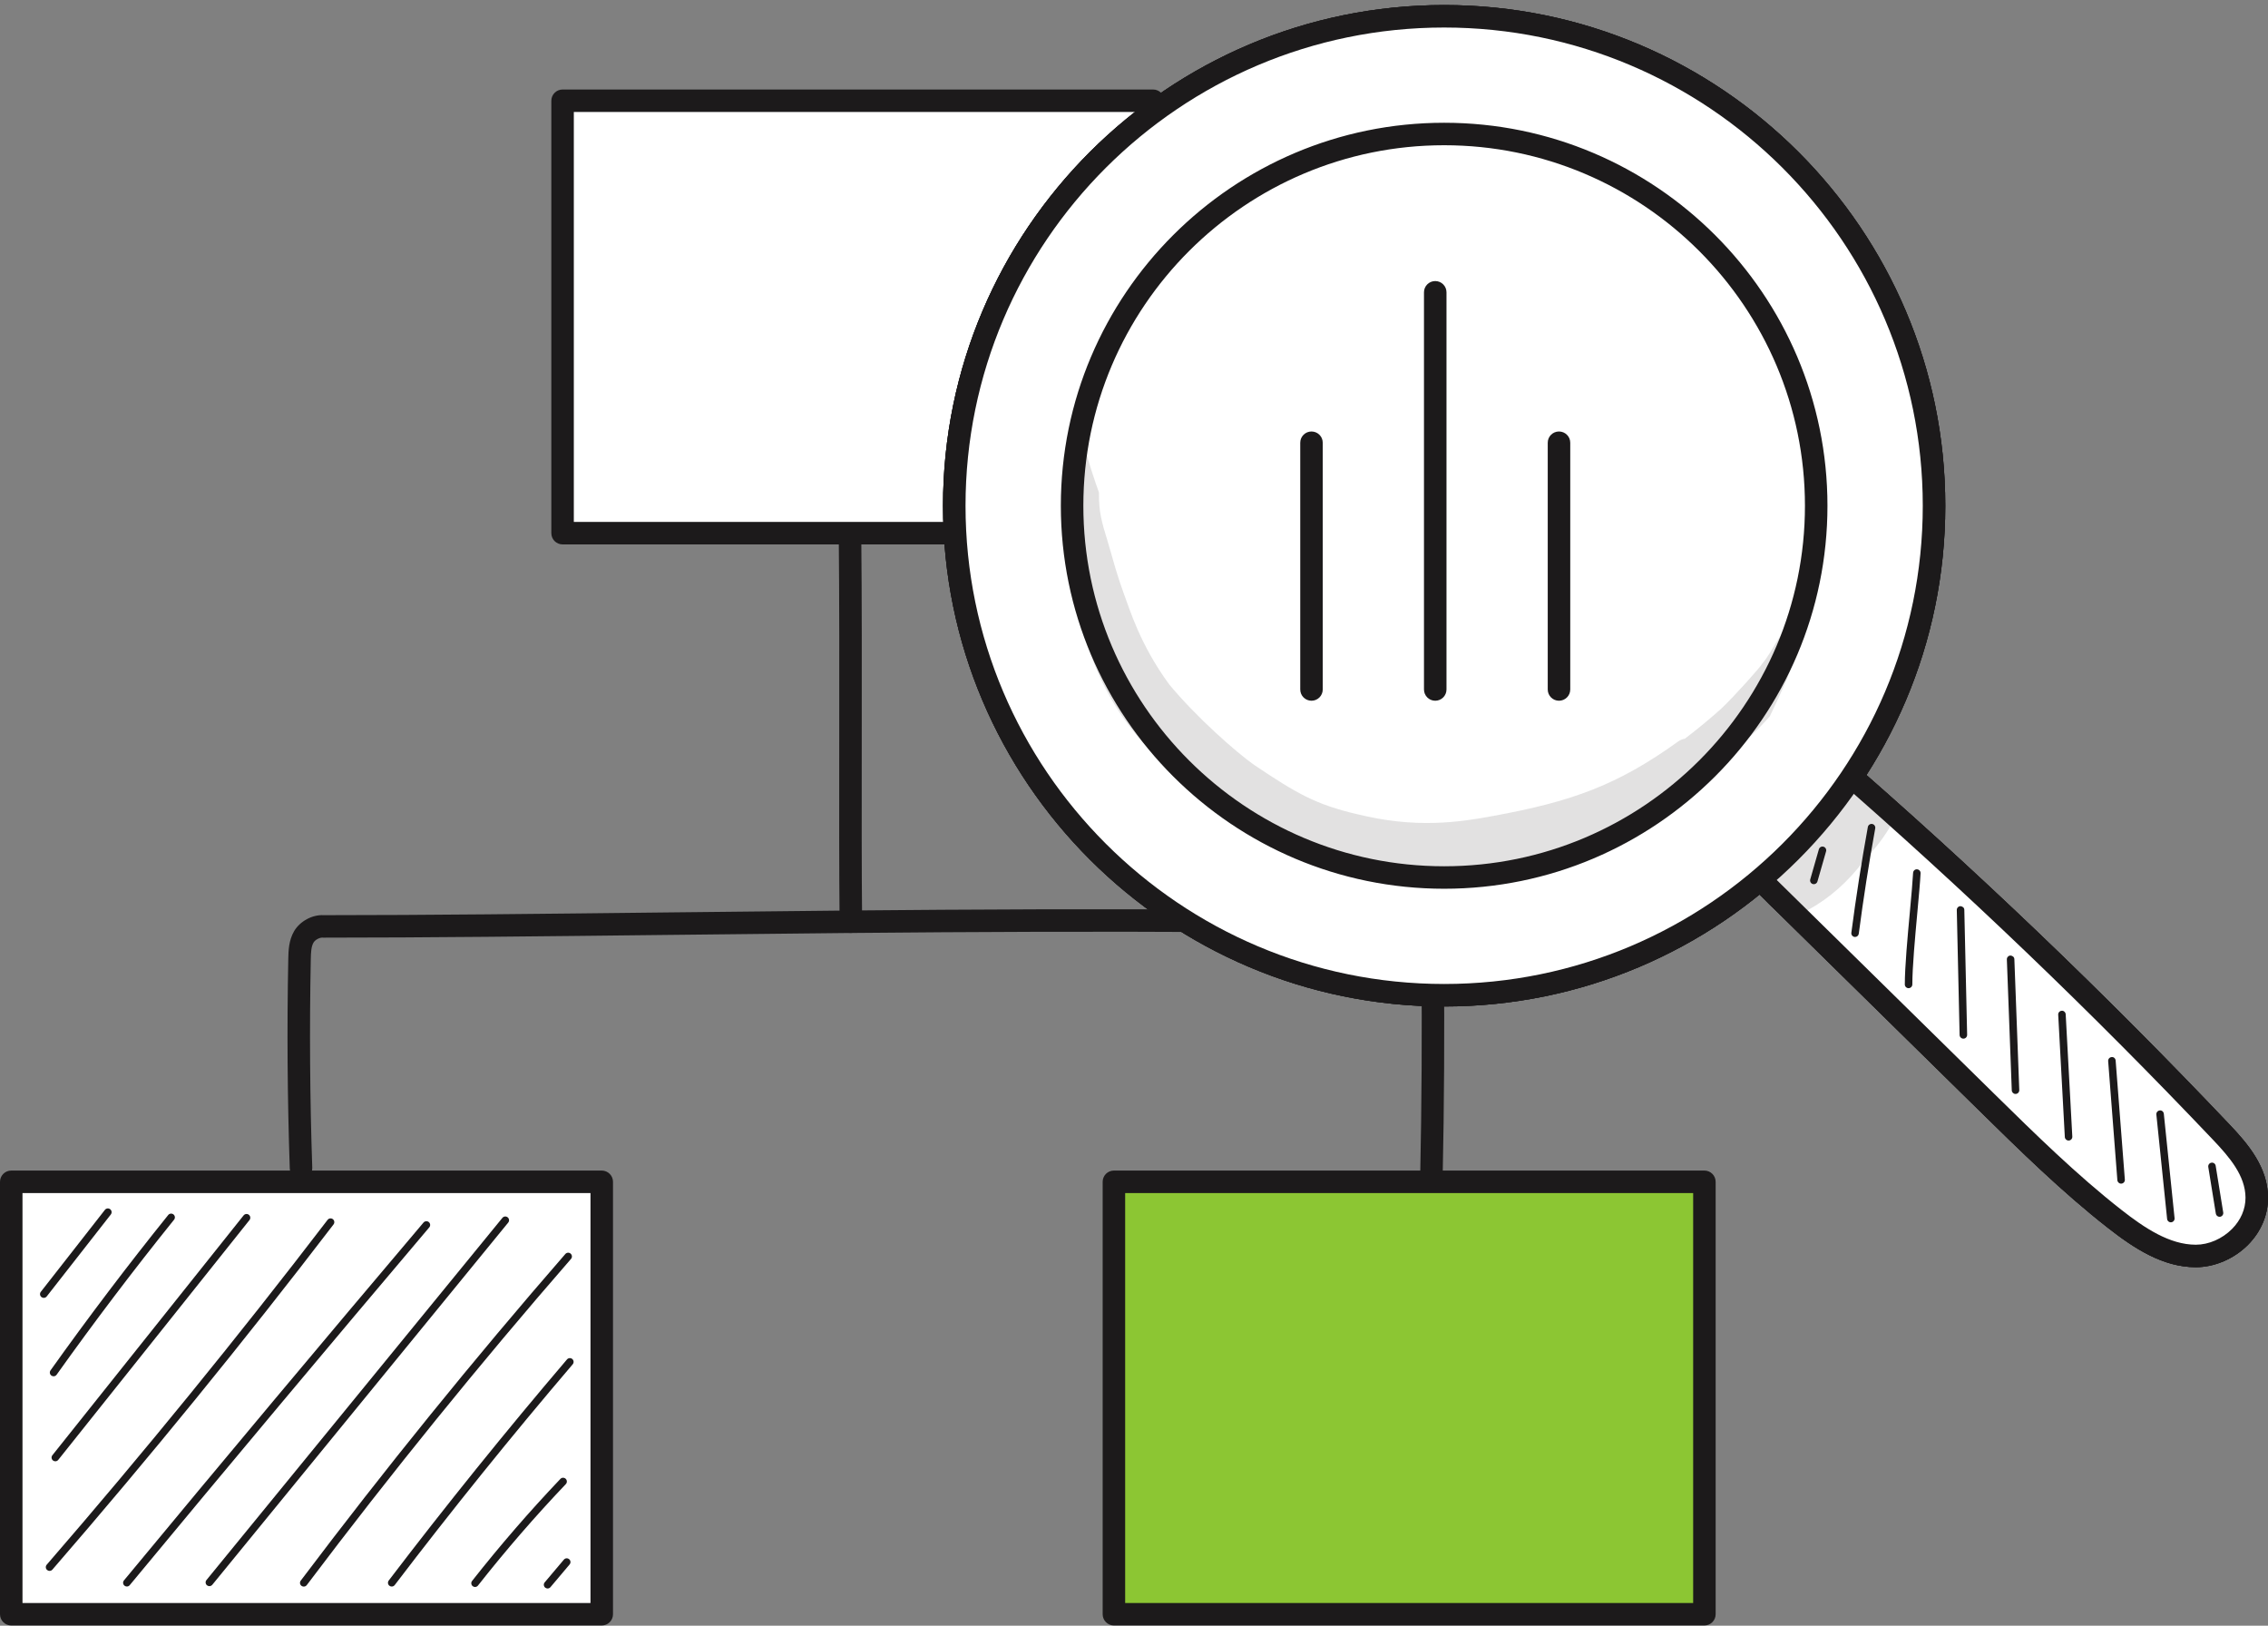 <svg xmlns="http://www.w3.org/2000/svg" width="120" height="86" viewBox="0 0 120 86" fill="none"><rect x="0" y="0" width="120" height="86" fill="#808080" stroke="none"/><path d="M90.18 62.519H58.937V85.394H90.18V62.519Z" fill="#8CC633"></path><path d="M90.18 85.988H58.937C58.608 85.988 58.342 85.722 58.342 85.394V62.518C58.342 62.19 58.608 61.923 58.937 61.923H90.18C90.509 61.923 90.775 62.19 90.775 62.518V85.394C90.775 85.722 90.509 85.988 90.18 85.988ZM59.532 84.799H89.585V63.113H59.532V84.799Z" fill="#1C1A1B"></path><path d="M61.009 5.33H29.766V28.205H61.009V5.33Z" fill="white"></path><path d="M61.01 28.8H29.767C29.437 28.8 29.171 28.534 29.171 28.205V5.33C29.171 5.002 29.437 4.735 29.767 4.735H61.01C61.339 4.735 61.605 5.002 61.605 5.33V28.205C61.605 28.534 61.338 28.8 61.01 28.8ZM30.361 27.61H60.414V5.924H30.361V27.61Z" fill="#1C1A1B"></path><path d="M31.838 62.519H0.595V85.394H31.838V62.519Z" fill="white"></path><path d="M31.838 85.988H0.595C0.266 85.988 0 85.722 0 85.394V62.518C0 62.19 0.266 61.923 0.595 61.923H31.838C32.167 61.923 32.434 62.19 32.434 62.518V85.394C32.434 85.722 32.167 85.988 31.838 85.988ZM1.19 84.799H31.243V63.113H1.19V84.799Z" fill="#1C1A1B"></path><path d="M45.019 49.355C44.693 49.355 44.427 49.092 44.423 48.766C44.396 46.064 44.4 42.749 44.404 39.239C44.408 35.518 44.412 31.67 44.379 28.347C44.376 28.019 44.64 27.75 44.968 27.746C44.971 27.746 44.973 27.746 44.975 27.746C45.3 27.746 45.566 28.009 45.57 28.335C45.603 31.665 45.599 35.516 45.595 39.241C45.59 42.747 45.587 46.06 45.614 48.755C45.617 49.083 45.353 49.351 45.025 49.355C45.023 49.355 45.02 49.355 45.019 49.355Z" fill="#1C1A1B"></path><path d="M75.738 62.809C75.734 62.809 75.729 62.809 75.725 62.809C75.397 62.802 75.136 62.53 75.143 62.202C75.222 58.437 75.244 54.619 75.207 50.853C75.204 50.49 75.2 50.115 75.075 49.826C74.942 49.518 74.915 49.478 74.641 49.472C61.977 49.154 47.759 49.316 35.215 49.459C28.702 49.532 22.551 49.602 17.109 49.602C17.095 49.602 17.08 49.602 17.066 49.601C16.928 49.587 16.679 49.708 16.59 49.86C16.467 50.068 16.451 50.37 16.444 50.745C16.371 54.403 16.397 58.115 16.522 61.778C16.533 62.106 16.276 62.381 15.947 62.393C15.621 62.408 15.343 62.147 15.332 61.819C15.206 58.134 15.18 54.401 15.253 50.721C15.262 50.311 15.273 49.749 15.563 49.256C15.873 48.731 16.527 48.377 17.127 48.413C22.557 48.413 28.699 48.343 35.2 48.269C47.755 48.127 61.984 47.966 74.671 48.282C75.717 48.309 76.021 49.016 76.168 49.355C76.387 49.865 76.392 50.406 76.397 50.841C76.434 54.619 76.412 58.45 76.332 62.227C76.327 62.551 76.061 62.809 75.738 62.809Z" fill="#1C1A1B"></path><path d="M2.315 68.658C2.273 68.658 2.23 68.645 2.194 68.616C2.107 68.548 2.092 68.425 2.159 68.338L5.551 64.002C5.618 63.916 5.743 63.9 5.829 63.968C5.916 64.036 5.931 64.16 5.864 64.246L2.472 68.582C2.433 68.632 2.375 68.658 2.315 68.658Z" fill="#1C1A1B"></path><path d="M2.835 72.806C2.795 72.806 2.755 72.793 2.72 72.769C2.63 72.705 2.61 72.582 2.673 72.493C4.659 69.705 6.754 66.94 8.9 64.274C8.968 64.189 9.094 64.176 9.179 64.244C9.265 64.313 9.278 64.438 9.209 64.523C7.068 67.183 4.978 69.941 2.996 72.723C2.958 72.777 2.897 72.806 2.835 72.806Z" fill="#1C1A1B"></path><path d="M2.927 77.303C2.884 77.303 2.84 77.289 2.804 77.26C2.718 77.192 2.704 77.067 2.772 76.982L12.889 64.295C12.958 64.21 13.083 64.195 13.169 64.264C13.254 64.332 13.268 64.457 13.2 64.542L3.082 77.228C3.043 77.277 2.986 77.303 2.927 77.303Z" fill="#1C1A1B"></path><path d="M2.622 83.101C2.576 83.101 2.529 83.085 2.492 83.052C2.409 82.981 2.4 82.856 2.472 82.773C7.587 76.869 12.587 70.731 17.333 64.531C17.4 64.444 17.525 64.427 17.611 64.494C17.698 64.56 17.714 64.684 17.648 64.772C12.897 70.98 7.892 77.123 2.772 83.033C2.733 83.078 2.677 83.101 2.622 83.101Z" fill="#1C1A1B"></path><path d="M6.712 83.927C6.667 83.927 6.623 83.912 6.585 83.882C6.501 83.811 6.489 83.687 6.559 83.603C11.782 77.293 17.115 70.924 22.409 64.672C22.48 64.59 22.606 64.579 22.689 64.649C22.773 64.72 22.784 64.845 22.712 64.929C17.419 71.179 12.087 77.547 6.864 83.855C6.826 83.903 6.769 83.927 6.712 83.927Z" fill="#1C1A1B"></path><path d="M11.078 83.908C11.034 83.908 10.989 83.893 10.953 83.864C10.868 83.795 10.855 83.67 10.924 83.585L26.582 64.425C26.651 64.341 26.776 64.328 26.861 64.397C26.946 64.466 26.959 64.592 26.889 64.676L11.232 83.836C11.193 83.883 11.135 83.908 11.078 83.908Z" fill="#1C1A1B"></path><path d="M16.071 83.932C16.029 83.932 15.988 83.919 15.952 83.892C15.864 83.827 15.847 83.703 15.913 83.615C20.358 77.718 25.068 71.904 29.912 66.337C29.985 66.254 30.11 66.245 30.192 66.317C30.275 66.389 30.284 66.514 30.212 66.597C25.374 72.158 20.67 77.964 16.231 83.853C16.191 83.905 16.131 83.932 16.071 83.932Z" fill="#1C1A1B"></path><path d="M20.726 83.929C20.684 83.929 20.642 83.916 20.606 83.888C20.518 83.821 20.502 83.697 20.568 83.61C23.59 79.644 26.763 75.709 29.999 71.915C30.07 71.831 30.196 71.821 30.279 71.892C30.363 71.963 30.373 72.088 30.302 72.172C27.07 75.96 23.902 79.889 20.885 83.85C20.845 83.902 20.785 83.929 20.726 83.929Z" fill="#1C1A1B"></path><path d="M25.134 83.952C25.091 83.952 25.048 83.939 25.012 83.91C24.926 83.842 24.911 83.718 24.978 83.632C26.446 81.767 28.018 79.951 29.65 78.235C29.725 78.155 29.851 78.153 29.931 78.228C30.01 78.304 30.013 78.429 29.938 78.509C28.314 80.215 26.75 82.021 25.29 83.876C25.251 83.926 25.193 83.952 25.134 83.952Z" fill="#1C1A1B"></path><path d="M28.973 84.032C28.928 84.032 28.883 84.016 28.845 83.985C28.761 83.914 28.75 83.789 28.821 83.706L29.834 82.506C29.904 82.422 30.029 82.411 30.113 82.482C30.197 82.552 30.208 82.677 30.137 82.761L29.125 83.961C29.085 84.008 29.029 84.032 28.973 84.032Z" fill="#1C1A1B"></path><path d="M92.629 46.032C96.785 50.116 100.941 54.201 105.097 58.285C107.292 60.443 109.492 62.605 111.885 64.477C113.174 65.486 114.61 66.44 116.179 66.441C117.749 66.442 119.416 65.12 119.405 63.348C119.395 61.965 118.44 60.855 117.545 59.912C110.928 52.939 104.012 46.328 96.828 40.11C95.512 42.036 94.196 43.963 92.629 46.032Z" fill="white"></path><path d="M116.182 67.035H116.18C114.429 67.034 112.905 66.03 111.518 64.944C109.098 63.05 106.852 60.843 104.68 58.709L92.212 46.455C91.999 46.246 91.974 45.911 92.155 45.673C93.708 43.622 95.039 41.675 96.326 39.791C96.421 39.652 96.578 39.55 96.746 39.528C96.915 39.504 97.09 39.549 97.219 39.66C104.388 45.866 111.372 52.542 117.977 59.502C118.95 60.527 119.989 61.754 120 63.343C120.006 64.268 119.629 65.159 118.94 65.853C118.203 66.593 117.172 67.035 116.182 67.035ZM93.418 45.973L105.514 57.862C107.663 59.973 109.884 62.156 112.252 64.008C113.471 64.963 114.791 65.845 116.18 65.846H116.182C116.862 65.846 117.577 65.535 118.095 65.014C118.56 64.546 118.814 63.957 118.81 63.351C118.801 62.195 117.967 61.22 117.114 60.32C110.69 53.552 103.907 47.053 96.944 40.996C95.843 42.604 94.707 44.25 93.418 45.973Z" fill="#1C1A1B"></path><path d="M76.41 0.861C62.095 0.861 50.491 12.454 50.491 26.755C50.491 41.055 62.095 52.648 76.41 52.648C90.725 52.648 102.329 41.055 102.329 26.755C102.329 12.454 90.725 0.861 76.41 0.861ZM76.41 46.421C65.538 46.421 56.724 37.616 56.724 26.755C56.724 15.893 65.538 7.089 76.41 7.089C87.282 7.089 96.096 15.894 96.096 26.755C96.096 37.616 87.282 46.421 76.41 46.421ZM76.41 46.421C65.538 46.421 56.724 37.616 56.724 26.755C56.724 15.893 65.538 7.089 76.41 7.089C87.282 7.089 96.096 15.894 96.096 26.755C96.096 37.616 87.282 46.421 76.41 46.421Z" fill="white"></path><path d="M76.41 53.243C61.789 53.243 49.895 41.36 49.895 26.755C49.895 12.149 61.789 0.267 76.41 0.267C91.03 0.267 102.925 12.149 102.925 26.755C102.925 41.36 91.03 53.243 76.41 53.243ZM76.41 1.456C62.446 1.456 51.086 12.805 51.086 26.755C51.086 40.704 62.446 52.053 76.41 52.053C90.374 52.053 101.734 40.704 101.734 26.755C101.734 12.805 90.374 1.456 76.41 1.456ZM76.41 47.015C65.227 47.015 56.129 37.926 56.129 26.755C56.129 15.583 65.227 6.494 76.41 6.494C87.593 6.494 96.691 15.583 96.691 26.755C96.691 37.927 87.593 47.015 76.41 47.015ZM57.32 26.755C57.32 37.27 65.884 45.826 76.41 45.826C86.936 45.826 95.5 37.27 95.5 26.755C95.5 16.239 86.936 7.683 76.41 7.683C65.884 7.683 57.32 16.239 57.32 26.755Z" fill="#1C1A1B"></path><path d="M95.971 46.773C95.953 46.773 95.935 46.771 95.916 46.766C95.811 46.736 95.75 46.626 95.78 46.521L96.237 44.927C96.267 44.822 96.377 44.76 96.481 44.791C96.587 44.821 96.648 44.931 96.618 45.036L96.161 46.63C96.137 46.717 96.057 46.773 95.971 46.773Z" fill="#1C1A1B"></path><path d="M98.152 49.566C98.143 49.566 98.135 49.565 98.126 49.564C98.017 49.55 97.94 49.45 97.955 49.342C98.199 47.477 98.492 45.594 98.828 43.748C98.848 43.64 98.951 43.571 99.059 43.588C99.166 43.608 99.238 43.711 99.219 43.819C98.884 45.66 98.591 47.535 98.348 49.394C98.335 49.493 98.249 49.566 98.152 49.566Z" fill="#1C1A1B"></path><path d="M100.983 52.275C100.873 52.275 100.784 52.187 100.784 52.077C100.784 51.145 100.928 49.58 101.055 48.2C101.132 47.359 101.198 46.633 101.222 46.176C101.227 46.066 101.32 45.977 101.43 45.988C101.539 45.993 101.623 46.086 101.618 46.196C101.595 46.66 101.527 47.391 101.45 48.236C101.324 49.608 101.182 51.163 101.182 52.077C101.181 52.187 101.092 52.275 100.983 52.275Z" fill="#1C1A1B"></path><path d="M103.882 54.945C103.774 54.945 103.686 54.859 103.683 54.752L103.534 48.139C103.532 48.03 103.619 47.939 103.728 47.936C103.85 47.95 103.929 48.021 103.932 48.13L104.081 54.742C104.083 54.852 103.997 54.943 103.887 54.945C103.884 54.945 103.883 54.945 103.882 54.945Z" fill="#1C1A1B"></path><path d="M106.64 57.87C106.534 57.87 106.446 57.786 106.443 57.679L106.183 50.754C106.179 50.645 106.265 50.552 106.374 50.548C106.484 50.556 106.576 50.629 106.58 50.739L106.84 57.665C106.844 57.774 106.758 57.866 106.649 57.87C106.645 57.87 106.642 57.87 106.64 57.87Z" fill="#1C1A1B"></path><path d="M109.448 60.335C109.343 60.335 109.255 60.253 109.25 60.148L108.9 53.679C108.893 53.569 108.978 53.476 109.087 53.47C109.186 53.456 109.29 53.547 109.296 53.657L109.646 60.127C109.652 60.236 109.568 60.33 109.459 60.335C109.455 60.335 109.451 60.335 109.448 60.335Z" fill="#1C1A1B"></path><path d="M112.227 62.615C112.125 62.615 112.038 62.535 112.03 62.432L111.543 56.133C111.535 56.024 111.617 55.929 111.726 55.92C111.836 55.904 111.931 55.994 111.939 56.103L112.426 62.402C112.434 62.511 112.353 62.606 112.243 62.614C112.238 62.615 112.232 62.615 112.227 62.615Z" fill="#1C1A1B"></path><path d="M114.859 64.662C114.758 64.662 114.672 64.586 114.662 64.484L114.093 58.959C114.082 58.851 114.162 58.754 114.27 58.742C114.379 58.726 114.476 58.809 114.488 58.919L115.057 64.442C115.067 64.551 114.988 64.648 114.879 64.66C114.872 64.662 114.866 64.662 114.859 64.662Z" fill="#1C1A1B"></path><path d="M117.436 64.369C117.34 64.369 117.256 64.3 117.24 64.202L116.84 61.734C116.823 61.626 116.896 61.524 117.004 61.507C117.113 61.487 117.215 61.563 117.232 61.671L117.631 64.139C117.649 64.247 117.575 64.349 117.467 64.367C117.457 64.368 117.446 64.369 117.436 64.369Z" fill="#1C1A1B"></path><g opacity="0.129"><path d="M94.746 33.018C94.095 33.568 93.794 34.453 93.242 35.104C93.14 35.292 91.81 36.786 91.059 37.5C90.409 38.08 89.785 38.591 89.149 39.075C89.037 39.097 88.925 39.139 88.817 39.206C85.576 41.548 83.141 42.404 79.043 43.157C77.097 43.52 74.858 43.827 71.794 43.067C69.647 42.568 68.612 41.981 66.37 40.473C65.418 39.806 63.297 37.94 61.856 36.197L61.856 36.196C60.305 34.077 59.774 32.225 59.454 31.381C59.132 30.514 58.89 29.624 58.635 28.736C58.26 27.516 58.144 27.09 58.145 26.053C57.909 25.392 57.691 24.724 57.496 24.049C57.305 23.963 57.093 23.92 56.883 23.935C56.536 26.611 56.586 29.295 56.925 31.959C57.508 34.262 58.225 36.76 60.435 39.239C62.217 41.199 63.438 41.878 64.203 42.508C65.989 43.795 67.888 44.971 69.994 45.655C71.144 45.989 72.34 46.128 73.528 46.267C73.535 46.269 73.538 46.269 73.547 46.272C74.837 46.506 76.155 46.512 77.455 46.366C78.477 46.281 79.457 45.983 80.442 45.718C82.486 45.217 84.527 44.593 86.392 43.607C87.15 43.14 87.412 42.958 87.768 42.691C90.06 41.266 92.426 39.283 93.639 37.898C93.954 37.246 94.259 36.592 94.545 35.93C94.902 34.94 95.262 33.95 95.613 32.958C95.336 32.851 95.015 32.858 94.746 33.018Z" fill="#1C1A1B"></path></g><g opacity="0.129"><path d="M98.973 41.468C97.987 41.185 97.326 41.871 96.841 42.622C96.82 42.647 96.8 42.671 96.774 42.701C95.913 43.705 95.669 43.62 94.25 44.904C94.244 44.909 94.238 44.913 94.232 44.918C93.951 45.113 93.616 45.252 93.44 45.559C92.244 47.028 94.067 49.077 95.692 48.122C96.824 47.5 97.792 46.62 98.57 45.594C99.071 45.047 99.556 44.477 99.941 43.842C100.484 42.957 99.972 41.732 98.973 41.468Z" fill="#1C1A1B"></path></g><path d="M92.629 46.032C96.785 50.116 100.941 54.201 105.097 58.285C107.292 60.443 109.492 62.605 111.885 64.477C113.174 65.486 114.61 66.44 116.179 66.441C117.749 66.442 119.416 65.12 119.405 63.348C119.395 61.965 118.44 60.855 117.545 59.912C110.928 52.939 104.012 46.328 96.828 40.11C95.512 42.036 94.196 43.963 92.629 46.032Z" fill="white"></path><path d="M116.182 67.035H116.18C114.429 67.034 112.905 66.03 111.518 64.944C109.098 63.05 106.852 60.843 104.68 58.709L92.212 46.455C91.999 46.246 91.974 45.911 92.155 45.673C93.708 43.622 95.039 41.675 96.326 39.791C96.421 39.652 96.578 39.55 96.746 39.528C96.915 39.504 97.09 39.549 97.219 39.66C104.388 45.866 111.372 52.542 117.977 59.502C118.95 60.527 119.989 61.754 120 63.343C120.006 64.268 119.629 65.159 118.94 65.853C118.203 66.593 117.172 67.035 116.182 67.035ZM93.418 45.973L105.514 57.862C107.663 59.973 109.884 62.156 112.252 64.008C113.471 64.963 114.791 65.845 116.18 65.846H116.182C116.862 65.846 117.577 65.535 118.095 65.014C118.56 64.546 118.814 63.957 118.81 63.351C118.801 62.195 117.967 61.22 117.114 60.32C110.69 53.552 103.907 47.053 96.944 40.996C95.843 42.604 94.707 44.25 93.418 45.973Z" fill="#1C1A1B"></path><path d="M76.41 0.861C62.095 0.861 50.491 12.454 50.491 26.755C50.491 41.055 62.095 52.648 76.41 52.648C90.725 52.648 102.329 41.055 102.329 26.755C102.329 12.454 90.725 0.861 76.41 0.861ZM76.41 46.421C65.538 46.421 56.724 37.616 56.724 26.755C56.724 15.893 65.538 7.089 76.41 7.089C87.282 7.089 96.096 15.894 96.096 26.755C96.096 37.616 87.282 46.421 76.41 46.421ZM76.41 46.421C65.538 46.421 56.724 37.616 56.724 26.755C56.724 15.893 65.538 7.089 76.41 7.089C87.282 7.089 96.096 15.894 96.096 26.755C96.096 37.616 87.282 46.421 76.41 46.421Z" fill="white"></path><path d="M76.41 53.243C61.789 53.243 49.895 41.36 49.895 26.755C49.895 12.149 61.789 0.267 76.41 0.267C91.03 0.267 102.925 12.149 102.925 26.755C102.925 41.36 91.03 53.243 76.41 53.243ZM76.41 1.456C62.446 1.456 51.086 12.805 51.086 26.755C51.086 40.704 62.446 52.053 76.41 52.053C90.374 52.053 101.734 40.704 101.734 26.755C101.734 12.805 90.374 1.456 76.41 1.456ZM76.41 47.015C65.227 47.015 56.129 37.926 56.129 26.755C56.129 15.583 65.227 6.494 76.41 6.494C87.593 6.494 96.691 15.583 96.691 26.755C96.691 37.927 87.593 47.015 76.41 47.015ZM57.32 26.755C57.32 37.27 65.884 45.826 76.41 45.826C86.936 45.826 95.5 37.27 95.5 26.755C95.5 16.239 86.936 7.683 76.41 7.683C65.884 7.683 57.32 16.239 57.32 26.755Z" fill="#1C1A1B"></path><path d="M95.971 46.773C95.953 46.773 95.935 46.771 95.916 46.766C95.811 46.736 95.75 46.626 95.78 46.521L96.237 44.927C96.267 44.822 96.377 44.76 96.481 44.791C96.587 44.821 96.648 44.931 96.618 45.036L96.161 46.63C96.137 46.717 96.057 46.773 95.971 46.773Z" fill="#1C1A1B"></path><path d="M98.152 49.566C98.143 49.566 98.135 49.565 98.126 49.564C98.017 49.55 97.94 49.45 97.955 49.342C98.199 47.477 98.492 45.594 98.828 43.748C98.848 43.64 98.951 43.571 99.059 43.588C99.166 43.608 99.238 43.711 99.219 43.819C98.884 45.66 98.591 47.535 98.348 49.394C98.335 49.493 98.249 49.566 98.152 49.566Z" fill="#1C1A1B"></path><path d="M100.983 52.275C100.873 52.275 100.784 52.187 100.784 52.077C100.784 51.145 100.928 49.58 101.055 48.2C101.132 47.359 101.198 46.633 101.222 46.176C101.227 46.066 101.32 45.977 101.43 45.988C101.539 45.993 101.623 46.086 101.618 46.196C101.595 46.66 101.527 47.391 101.45 48.236C101.324 49.608 101.182 51.163 101.182 52.077C101.181 52.187 101.092 52.275 100.983 52.275Z" fill="#1C1A1B"></path><path d="M103.882 54.945C103.774 54.945 103.686 54.859 103.683 54.752L103.534 48.139C103.532 48.03 103.619 47.939 103.728 47.936C103.85 47.95 103.929 48.021 103.932 48.13L104.081 54.742C104.083 54.852 103.997 54.943 103.887 54.945C103.884 54.945 103.883 54.945 103.882 54.945Z" fill="#1C1A1B"></path><path d="M106.64 57.87C106.534 57.87 106.446 57.786 106.443 57.679L106.183 50.754C106.179 50.645 106.265 50.552 106.374 50.548C106.484 50.556 106.576 50.629 106.58 50.739L106.84 57.665C106.844 57.774 106.758 57.866 106.649 57.87C106.645 57.87 106.642 57.87 106.64 57.87Z" fill="#1C1A1B"></path><path d="M109.448 60.335C109.343 60.335 109.255 60.253 109.25 60.148L108.9 53.679C108.893 53.569 108.978 53.476 109.087 53.47C109.186 53.456 109.29 53.547 109.296 53.657L109.646 60.127C109.652 60.236 109.568 60.33 109.459 60.335C109.455 60.335 109.451 60.335 109.448 60.335Z" fill="#1C1A1B"></path><path d="M112.227 62.615C112.125 62.615 112.038 62.535 112.03 62.432L111.543 56.133C111.535 56.024 111.617 55.929 111.726 55.92C111.836 55.904 111.931 55.994 111.939 56.103L112.426 62.402C112.434 62.511 112.353 62.606 112.243 62.614C112.238 62.615 112.232 62.615 112.227 62.615Z" fill="#1C1A1B"></path><path d="M114.859 64.662C114.758 64.662 114.672 64.586 114.662 64.484L114.093 58.959C114.082 58.851 114.162 58.754 114.27 58.742C114.379 58.726 114.476 58.809 114.488 58.919L115.057 64.442C115.067 64.551 114.988 64.648 114.879 64.66C114.872 64.662 114.866 64.662 114.859 64.662Z" fill="#1C1A1B"></path><path d="M117.436 64.369C117.34 64.369 117.256 64.3 117.24 64.202L116.84 61.734C116.823 61.626 116.896 61.524 117.004 61.507C117.113 61.487 117.215 61.563 117.232 61.671L117.631 64.139C117.649 64.247 117.575 64.349 117.467 64.367C117.457 64.368 117.446 64.369 117.436 64.369Z" fill="#1C1A1B"></path><g opacity="0.129"><path d="M94.746 33.018C94.095 33.568 93.794 34.453 93.242 35.104C93.14 35.292 91.81 36.786 91.059 37.5C90.409 38.08 89.785 38.591 89.149 39.075C89.037 39.097 88.925 39.139 88.817 39.206C85.576 41.548 83.141 42.404 79.043 43.157C77.097 43.52 74.858 43.827 71.794 43.067C69.647 42.568 68.612 41.981 66.37 40.473C65.418 39.806 63.297 37.94 61.856 36.197L61.856 36.196C60.305 34.077 59.774 32.225 59.454 31.381C59.132 30.514 58.89 29.624 58.635 28.736C58.26 27.516 58.144 27.09 58.145 26.053C57.909 25.392 57.691 24.724 57.496 24.049C57.305 23.963 57.093 23.92 56.883 23.935C56.536 26.611 56.586 29.295 56.925 31.959C57.508 34.262 58.225 36.76 60.435 39.239C62.217 41.199 63.438 41.878 64.203 42.508C65.989 43.795 67.888 44.971 69.994 45.655C71.144 45.989 72.34 46.128 73.528 46.267C73.535 46.269 73.538 46.269 73.547 46.272C74.837 46.506 76.155 46.512 77.455 46.366C78.477 46.281 79.457 45.983 80.442 45.718C82.486 45.217 84.527 44.593 86.392 43.607C87.15 43.14 87.412 42.958 87.768 42.691C90.06 41.266 92.426 39.283 93.639 37.898C93.954 37.246 94.259 36.592 94.545 35.93C94.902 34.94 95.262 33.95 95.613 32.958C95.336 32.851 95.015 32.858 94.746 33.018Z" fill="#1C1A1B"></path></g><g opacity="0.129"><path d="M98.973 41.468C97.987 41.185 97.326 41.871 96.841 42.622C96.82 42.647 96.8 42.671 96.774 42.701C95.913 43.705 95.669 43.62 94.25 44.904C94.244 44.909 94.238 44.913 94.232 44.918C93.951 45.113 93.616 45.252 93.44 45.559C92.244 47.028 94.067 49.077 95.692 48.122C96.824 47.5 97.792 46.62 98.57 45.594C99.071 45.047 99.556 44.477 99.941 43.842C100.484 42.957 99.972 41.732 98.973 41.468Z" fill="#1C1A1B"></path></g><path d="M69.391 37.069C69.062 37.069 68.796 36.802 68.796 36.474V23.42C68.796 23.092 69.062 22.826 69.391 22.826C69.72 22.826 69.986 23.092 69.986 23.42V36.474C69.986 36.802 69.72 37.069 69.391 37.069Z" fill="#1C1A1B"></path><path d="M82.486 37.069C82.157 37.069 81.891 36.802 81.891 36.474V23.42C81.891 23.092 82.157 22.826 82.486 22.826C82.815 22.826 83.082 23.092 83.082 23.42V36.474C83.082 36.802 82.815 37.069 82.486 37.069Z" fill="#1C1A1B"></path><path d="M75.939 37.069C75.609 37.069 75.343 36.802 75.343 36.474V15.463C75.343 15.135 75.609 14.868 75.939 14.868C76.268 14.868 76.534 15.135 76.534 15.463V36.474C76.534 36.802 76.268 37.069 75.939 37.069Z" fill="#1C1A1B"></path><path d="M92.629 46.032C96.785 50.116 100.941 54.201 105.097 58.285C107.292 60.443 109.492 62.605 111.885 64.477C113.174 65.486 114.61 66.44 116.179 66.441C117.749 66.442 119.416 65.12 119.405 63.348C119.395 61.965 118.44 60.855 117.545 59.912C110.928 52.939 104.012 46.328 96.828 40.11C95.512 42.036 94.196 43.963 92.629 46.032Z" fill="white"></path><path d="M116.182 67.035H116.18C114.429 67.034 112.905 66.03 111.518 64.944C109.098 63.05 106.852 60.843 104.68 58.709L92.212 46.455C91.999 46.246 91.974 45.911 92.155 45.673C93.708 43.622 95.039 41.675 96.326 39.791C96.421 39.652 96.578 39.55 96.746 39.528C96.915 39.504 97.09 39.549 97.219 39.66C104.388 45.866 111.372 52.542 117.977 59.502C118.95 60.527 119.989 61.754 120 63.343C120.006 64.268 119.629 65.159 118.94 65.853C118.203 66.593 117.172 67.035 116.182 67.035ZM93.418 45.973L105.514 57.862C107.663 59.973 109.884 62.156 112.252 64.008C113.471 64.963 114.791 65.845 116.18 65.846H116.182C116.862 65.846 117.577 65.535 118.095 65.014C118.56 64.546 118.814 63.957 118.81 63.351C118.801 62.195 117.967 61.22 117.114 60.32C110.69 53.552 103.907 47.053 96.944 40.996C95.843 42.604 94.707 44.25 93.418 45.973Z" fill="#1C1A1B"></path><path d="M76.41 0.861C62.095 0.861 50.491 12.454 50.491 26.755C50.491 41.055 62.095 52.648 76.41 52.648C90.725 52.648 102.329 41.055 102.329 26.755C102.329 12.454 90.725 0.861 76.41 0.861ZM76.41 46.421C65.538 46.421 56.724 37.616 56.724 26.755C56.724 15.893 65.538 7.089 76.41 7.089C87.282 7.089 96.096 15.894 96.096 26.755C96.096 37.616 87.282 46.421 76.41 46.421ZM76.41 46.421C65.538 46.421 56.724 37.616 56.724 26.755C56.724 15.893 65.538 7.089 76.41 7.089C87.282 7.089 96.096 15.894 96.096 26.755C96.096 37.616 87.282 46.421 76.41 46.421Z" fill="white"></path><path d="M76.41 53.243C61.789 53.243 49.895 41.36 49.895 26.755C49.895 12.149 61.789 0.267 76.41 0.267C91.03 0.267 102.925 12.149 102.925 26.755C102.925 41.36 91.03 53.243 76.41 53.243ZM76.41 1.456C62.446 1.456 51.086 12.805 51.086 26.755C51.086 40.704 62.446 52.053 76.41 52.053C90.374 52.053 101.734 40.704 101.734 26.755C101.734 12.805 90.374 1.456 76.41 1.456ZM76.41 47.015C65.227 47.015 56.129 37.926 56.129 26.755C56.129 15.583 65.227 6.494 76.41 6.494C87.593 6.494 96.691 15.583 96.691 26.755C96.691 37.927 87.593 47.015 76.41 47.015ZM57.32 26.755C57.32 37.27 65.884 45.826 76.41 45.826C86.936 45.826 95.5 37.27 95.5 26.755C95.5 16.239 86.936 7.683 76.41 7.683C65.884 7.683 57.32 16.239 57.32 26.755Z" fill="#1C1A1B"></path><path d="M95.971 46.773C95.953 46.773 95.935 46.771 95.916 46.766C95.811 46.736 95.75 46.626 95.78 46.521L96.237 44.927C96.267 44.822 96.377 44.76 96.481 44.791C96.587 44.821 96.648 44.931 96.618 45.036L96.161 46.63C96.137 46.717 96.057 46.773 95.971 46.773Z" fill="#1C1A1B"></path><path d="M98.152 49.566C98.143 49.566 98.135 49.565 98.126 49.564C98.017 49.55 97.94 49.45 97.955 49.342C98.199 47.477 98.492 45.594 98.828 43.748C98.848 43.64 98.951 43.571 99.059 43.588C99.166 43.608 99.238 43.711 99.219 43.819C98.884 45.66 98.591 47.535 98.348 49.394C98.335 49.493 98.249 49.566 98.152 49.566Z" fill="#1C1A1B"></path><path d="M100.983 52.275C100.873 52.275 100.784 52.187 100.784 52.077C100.784 51.145 100.928 49.58 101.055 48.2C101.132 47.359 101.198 46.633 101.222 46.176C101.227 46.066 101.32 45.977 101.43 45.988C101.539 45.993 101.623 46.086 101.618 46.196C101.595 46.66 101.527 47.391 101.45 48.236C101.324 49.608 101.182 51.163 101.182 52.077C101.181 52.187 101.092 52.275 100.983 52.275Z" fill="#1C1A1B"></path><path d="M103.882 54.945C103.774 54.945 103.686 54.859 103.683 54.752L103.534 48.139C103.532 48.03 103.619 47.939 103.728 47.936C103.85 47.95 103.929 48.021 103.932 48.13L104.081 54.742C104.083 54.852 103.997 54.943 103.887 54.945C103.884 54.945 103.883 54.945 103.882 54.945Z" fill="#1C1A1B"></path><path d="M106.64 57.87C106.534 57.87 106.446 57.786 106.443 57.679L106.183 50.754C106.179 50.645 106.265 50.552 106.374 50.548C106.484 50.556 106.576 50.629 106.58 50.739L106.84 57.665C106.844 57.774 106.758 57.866 106.649 57.87C106.645 57.87 106.642 57.87 106.64 57.87Z" fill="#1C1A1B"></path><path d="M109.448 60.335C109.343 60.335 109.255 60.253 109.25 60.148L108.9 53.679C108.893 53.569 108.978 53.476 109.087 53.47C109.186 53.456 109.29 53.547 109.296 53.657L109.646 60.127C109.652 60.236 109.568 60.33 109.459 60.335C109.455 60.335 109.451 60.335 109.448 60.335Z" fill="#1C1A1B"></path><path d="M112.227 62.615C112.125 62.615 112.038 62.535 112.03 62.432L111.543 56.133C111.535 56.024 111.617 55.929 111.726 55.92C111.836 55.904 111.931 55.994 111.939 56.103L112.426 62.402C112.434 62.511 112.353 62.606 112.243 62.614C112.238 62.615 112.232 62.615 112.227 62.615Z" fill="#1C1A1B"></path><path d="M114.859 64.662C114.758 64.662 114.672 64.586 114.662 64.484L114.093 58.959C114.082 58.851 114.162 58.754 114.27 58.742C114.379 58.726 114.476 58.809 114.488 58.919L115.057 64.442C115.067 64.551 114.988 64.648 114.879 64.66C114.872 64.662 114.866 64.662 114.859 64.662Z" fill="#1C1A1B"></path><path d="M117.436 64.369C117.34 64.369 117.256 64.3 117.24 64.202L116.84 61.734C116.823 61.626 116.896 61.524 117.004 61.507C117.113 61.487 117.215 61.563 117.232 61.671L117.631 64.139C117.649 64.247 117.575 64.349 117.467 64.367C117.457 64.368 117.446 64.369 117.436 64.369Z" fill="#1C1A1B"></path><g opacity="0.129"><path d="M94.746 33.018C94.095 33.568 93.794 34.453 93.242 35.104C93.14 35.292 91.81 36.786 91.059 37.5C90.409 38.08 89.785 38.591 89.149 39.075C89.037 39.097 88.925 39.139 88.817 39.206C85.576 41.548 83.141 42.404 79.043 43.157C77.097 43.52 74.858 43.827 71.794 43.067C69.647 42.568 68.612 41.981 66.37 40.473C65.418 39.806 63.297 37.94 61.856 36.197L61.856 36.196C60.305 34.077 59.774 32.225 59.454 31.381C59.132 30.514 58.89 29.624 58.635 28.736C58.26 27.516 58.144 27.09 58.145 26.053C57.909 25.392 57.691 24.724 57.496 24.049C57.305 23.963 57.093 23.92 56.883 23.935C56.536 26.611 56.586 29.295 56.925 31.959C57.508 34.262 58.225 36.76 60.435 39.239C62.217 41.199 63.438 41.878 64.203 42.508C65.989 43.795 67.888 44.971 69.994 45.655C71.144 45.989 72.34 46.128 73.528 46.267C73.535 46.269 73.538 46.269 73.547 46.272C74.837 46.506 76.155 46.512 77.455 46.366C78.477 46.281 79.457 45.983 80.442 45.718C82.486 45.217 84.527 44.593 86.392 43.607C87.15 43.14 87.412 42.958 87.768 42.691C90.06 41.266 92.426 39.283 93.639 37.898C93.954 37.246 94.259 36.592 94.545 35.93C94.902 34.94 95.262 33.95 95.613 32.958C95.336 32.851 95.015 32.858 94.746 33.018Z" fill="#1C1A1B"></path></g><g opacity="0.129"><path d="M98.973 41.468C97.987 41.185 97.326 41.871 96.841 42.622C96.82 42.647 96.8 42.671 96.774 42.701C95.913 43.705 95.669 43.62 94.25 44.904C94.244 44.909 94.238 44.913 94.232 44.918C93.951 45.113 93.616 45.252 93.44 45.559C92.244 47.028 94.067 49.077 95.692 48.122C96.824 47.5 97.792 46.62 98.57 45.594C99.071 45.047 99.556 44.477 99.941 43.842C100.484 42.957 99.972 41.732 98.973 41.468Z" fill="#1C1A1B"></path></g><path d="M69.391 37.069C69.062 37.069 68.796 36.802 68.796 36.474V23.42C68.796 23.092 69.062 22.826 69.391 22.826C69.72 22.826 69.986 23.092 69.986 23.42V36.474C69.986 36.802 69.72 37.069 69.391 37.069Z" fill="#1C1A1B"></path><path d="M82.486 37.069C82.157 37.069 81.891 36.802 81.891 36.474V23.42C81.891 23.092 82.157 22.826 82.486 22.826C82.815 22.826 83.082 23.092 83.082 23.42V36.474C83.082 36.802 82.815 37.069 82.486 37.069Z" fill="#1C1A1B"></path><path d="M75.939 37.069C75.609 37.069 75.343 36.802 75.343 36.474V15.463C75.343 15.135 75.609 14.868 75.939 14.868C76.268 14.868 76.534 15.135 76.534 15.463V36.474C76.534 36.802 76.268 37.069 75.939 37.069Z" fill="#1C1A1B"></path></svg>